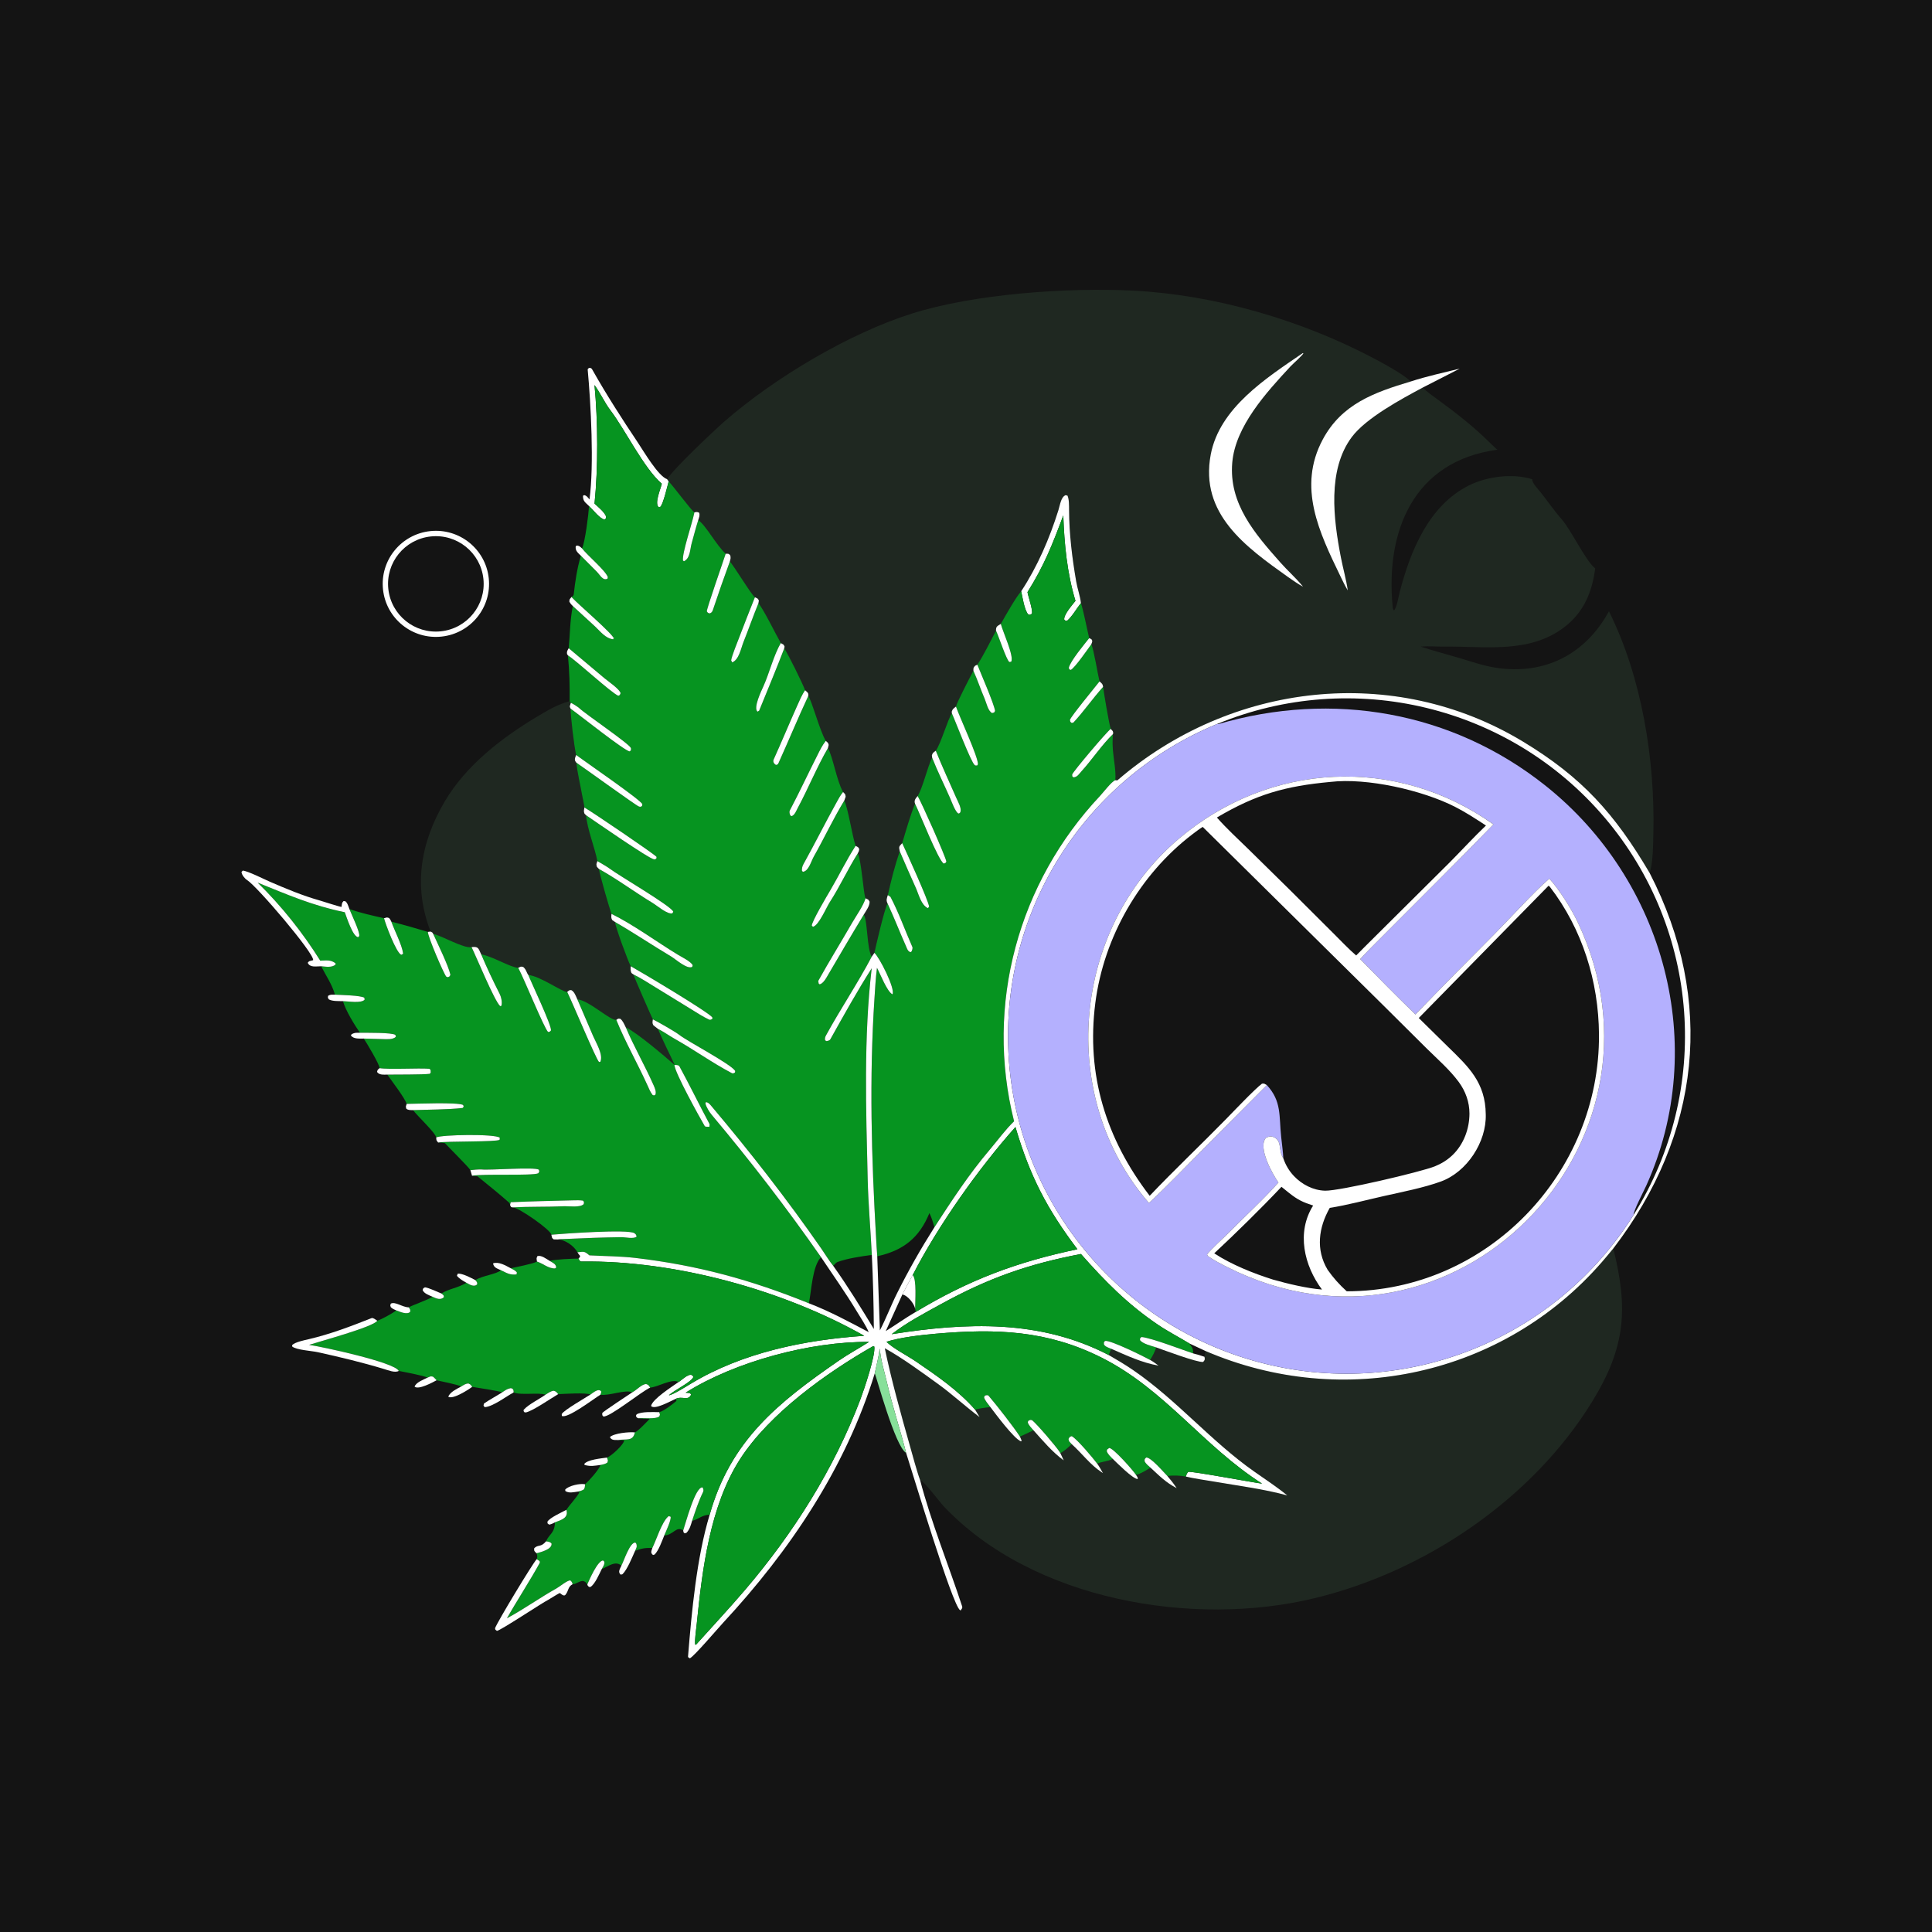 <svg width="120" height="120" viewBox="0 0 120 120" fill="none" xmlns="http://www.w3.org/2000/svg">
<rect width="120" height="120" fill="#141414"/>
<g clip-path="url(#clip0_2022_208)">
<path d="M80.004 35.842C77.373 33.968 74.509 31.924 75.199 28.241C75.744 25.334 78.646 23.485 80.917 21.931L80.958 21.937C80.938 22.044 80.297 22.606 80.157 22.757C78.665 24.367 76.736 26.466 76.539 28.728C76.317 31.282 77.941 33.145 79.522 34.931C79.961 35.428 80.469 35.876 80.892 36.387L80.937 36.441C80.642 36.293 80.285 36.034 80.004 35.842Z" fill="white"/>
<path d="M36.614 31.02C36.906 28.893 36.699 25.078 36.501 22.937L36.575 22.855C36.665 22.849 36.724 22.844 36.782 22.947C37.652 24.492 38.622 26.001 39.609 27.475C39.98 28.03 40.874 29.564 41.434 29.763L41.533 29.899C41.451 30.197 41.183 31.355 41.007 31.486L40.898 31.488C40.651 31.236 41.024 30.397 41.105 30.046C39.973 29.062 38.839 26.7 37.906 25.474C37.567 25.028 37.278 24.394 36.925 23.917C37.141 26.111 37.154 29.083 36.927 31.28C37.151 31.488 37.541 31.803 37.645 32.078C37.626 32.23 37.66 32.172 37.556 32.266C37.289 32.256 36.831 31.663 36.586 31.431C36.361 31.205 36.206 31.143 36.211 30.795L36.282 30.753C36.442 30.784 36.503 30.892 36.614 31.02Z" fill="white"/>
<path d="M87.616 23.696C88.661 23.359 89.614 23.158 90.669 22.895L88.365 24.075C87.038 24.787 84.844 25.962 83.958 27.153C82.433 29.203 82.828 32.262 83.284 34.612C83.416 35.292 83.618 36.003 83.714 36.672C83.541 36.392 83.402 36.095 83.26 35.801C81.94 33.075 80.574 30.254 82.158 27.296C83.338 25.093 85.351 24.374 87.616 23.696Z" fill="white"/>
<path d="M41.533 29.899C41.867 30.255 42.91 31.667 43.128 31.824L43.115 31.892C42.988 32.535 42.366 34.327 42.419 34.812L42.482 34.861C42.869 34.681 42.856 34.122 42.956 33.761C43.092 33.275 43.216 32.785 43.369 32.303C43.872 32.661 44.448 33.805 45.073 34.394C44.931 34.84 43.899 37.782 43.901 37.972C43.994 38.093 43.936 38.052 44.082 38.1C44.209 38.05 44.24 38.001 44.287 37.861C44.62 36.858 44.97 35.866 45.332 34.873C45.695 35.31 46.638 36.895 46.889 37.097C46.554 37.923 46.231 38.772 45.91 39.602C45.801 39.882 45.447 40.759 45.414 41.014L45.476 41.141C45.895 40.987 46.022 40.272 46.177 39.881C46.495 39.084 46.778 38.268 47.105 37.474C47.391 37.764 48.221 39.469 48.5 39.944C48.067 40.663 47.779 41.824 47.425 42.61C47.29 42.908 46.774 43.969 47.05 44.203C47.084 44.184 47.118 44.164 47.152 44.144C47.57 43.12 48.357 41.211 48.712 40.267C48.974 40.671 49.825 42.39 50.008 42.873C49.814 43.141 49.657 43.519 49.52 43.825C49.022 44.938 48.553 46.064 48.053 47.176C47.992 47.311 48.079 47.446 48.195 47.513C48.313 47.476 48.308 47.499 48.367 47.368C48.987 45.992 49.566 44.592 50.205 43.224C50.46 43.624 50.898 45.333 51.291 46.019C51.079 46.284 50.933 46.585 50.78 46.887C50.201 48.034 49.657 49.2 49.059 50.337C49.007 50.435 49.049 50.561 49.09 50.652L49.169 50.693C49.366 50.622 49.452 50.363 49.547 50.188C50.193 48.989 50.742 47.633 51.425 46.462C51.736 47.019 51.971 48.499 52.364 49.194C52.182 49.42 52.07 49.64 51.931 49.892C51.235 51.149 50.593 52.436 49.895 53.691C49.829 53.809 49.809 53.935 49.806 54.067L49.862 54.149C50.221 54.125 50.377 53.501 50.55 53.195C51.19 52.065 51.763 50.833 52.44 49.728C52.671 50.178 52.93 51.894 53.143 52.538C52.582 53.402 52.098 54.405 51.57 55.3C51.388 55.607 50.396 57.277 50.423 57.502L50.499 57.563C50.863 57.469 51.319 56.374 51.543 56.027C52.172 55.055 52.658 53.98 53.279 53.003C53.517 53.493 53.629 55.527 53.761 55.794C53.64 56.237 53.161 56.911 52.922 57.327C52.231 58.53 51.493 59.717 50.822 60.928C50.831 60.982 50.841 61.036 50.85 61.09L50.907 61.139C51.08 61.105 51.24 60.878 51.326 60.731C52.096 59.421 52.859 58.11 53.649 56.81C53.894 57.165 53.833 58.864 54.141 59.429C53.272 61.08 52.201 62.669 51.305 64.31C51.251 64.41 51.226 64.493 51.245 64.606L51.318 64.664C51.412 64.651 51.524 64.641 51.58 64.541C52.398 63.077 53.244 61.552 54.144 60.14C53.639 64.391 53.791 68.978 53.894 73.248C53.931 74.806 54.075 76.386 54.151 77.946C53.543 78.027 52.575 78.166 51.993 78.397C51.937 78.42 51.801 78.57 51.754 78.624C51.514 78.335 51.235 77.874 51.011 77.552C48.893 74.499 46.596 71.56 44.201 68.719C44.097 68.595 44.001 68.466 43.842 68.457L43.817 68.542C43.862 68.752 44.057 69.067 44.199 69.235C46.595 72.087 48.863 75.026 50.995 78.083C50.461 78.641 50.408 80.111 50.242 80.95C46.638 79.491 43.347 78.591 39.45 78.131C38.53 78.023 37.542 78.024 36.607 77.972C36.281 77.697 36.275 77.741 35.865 77.782C35.667 77.391 35.081 76.985 34.637 76.985C34.806 76.958 35.02 76.96 35.194 76.952C36.323 76.899 37.453 76.858 38.584 76.843C38.831 76.839 39.361 76.97 39.54 76.809C39.519 76.703 39.5 76.663 39.404 76.596C39.025 76.333 34.957 76.627 34.247 76.691C34.218 76.398 32.241 75.016 31.861 74.994C32.898 74.934 33.965 74.97 35.004 74.924C35.333 74.909 36.049 75.021 36.257 74.785C36.272 74.624 36.295 74.69 36.21 74.573C36.007 74.542 35.802 74.551 35.597 74.556C34.306 74.586 33.012 74.615 31.722 74.672L31.68 74.843C31.672 74.808 31.66 74.732 31.626 74.701C30.994 74.141 30.307 73.592 29.651 73.058C29.508 73.045 29.398 73.035 29.319 73.027C30.001 72.898 33.043 73.042 33.43 72.876C33.516 72.739 33.503 72.811 33.472 72.652C33.206 72.471 30.43 72.694 29.911 72.638C29.796 72.626 29.337 72.659 29.216 72.68C29.137 72.517 27.871 71.264 27.636 71.004C27.471 70.969 27.379 70.97 27.213 70.965C27.781 70.873 30.85 70.937 31.031 70.794L31.042 70.666C30.732 70.415 27.421 70.476 27.092 70.65C27.05 70.361 25.948 69.341 25.654 68.951C26.523 68.919 27.826 68.921 28.719 68.819C28.775 68.812 28.775 68.763 28.8 68.695L28.747 68.624C28.363 68.456 25.87 68.559 25.259 68.564C25.133 68.177 24.342 67.157 24.056 66.746C24.549 66.738 26.283 66.753 26.694 66.696C26.782 66.58 26.747 66.644 26.742 66.453C26.719 66.43 26.696 66.408 26.673 66.386C25.99 66.33 24.134 66.443 23.577 66.344C23.581 66.123 22.766 64.758 22.593 64.507L23.757 64.539C24.028 64.545 24.397 64.581 24.59 64.397L24.558 64.282C24.344 64.122 22.734 64.154 22.356 64.146C22.008 63.643 21.472 62.769 21.301 62.184C21.648 62.191 22.413 62.33 22.645 62.097L22.632 61.974C22.426 61.825 21.144 61.799 20.806 61.782C20.608 61.1 20.267 60.644 19.948 60.016C20.239 60.04 20.617 60.115 20.844 59.909L20.834 59.828C20.538 59.601 20.273 59.659 19.89 59.669C18.807 57.93 17.467 56.254 16.002 54.821C17.884 55.578 19.373 56.241 21.414 56.66C21.535 56.979 21.908 58.174 22.246 58.211L22.311 58.14C22.372 57.91 21.833 56.801 21.701 56.462C22.443 56.721 23.091 56.857 23.854 57.033C23.945 57.398 24.619 59.206 24.927 59.303C24.983 59.272 25.042 59.257 25.036 59.212C24.963 58.673 24.489 57.774 24.307 57.246C24.987 57.417 25.908 57.677 26.577 57.882C26.576 58.188 27.558 60.47 27.717 60.66L27.822 60.698C27.961 60.62 27.915 60.674 27.975 60.54C27.847 59.964 27.184 58.621 26.908 58.009C27.417 58.096 28.791 58.928 29.29 58.827C29.604 59.47 30.713 62.173 31.064 62.491L31.137 62.481C31.213 62.263 31.126 61.912 31.024 61.712C30.63 60.941 30.223 60.078 29.887 59.279C30.51 59.36 31.712 60.09 32.185 60.114L32.226 60.188C32.528 60.745 33.815 63.904 34.043 64.097C34.18 64.074 34.122 64.103 34.222 64.003C34.271 63.698 33.01 61.056 32.813 60.556C33.577 60.633 34.917 61.62 35.23 61.611C35.512 62.168 37.023 65.797 37.208 65.963L37.288 65.949C37.482 65.514 37.026 64.783 36.842 64.357L35.857 62.067C36.602 62.146 37.885 63.389 38.28 63.346C38.842 64.733 39.612 66.074 40.228 67.441C40.33 67.665 40.385 67.815 40.536 68.014C40.655 68.047 40.6 68.05 40.706 67.994C40.772 67.813 40.679 67.597 40.604 67.427C40.07 66.211 39.383 65.026 38.865 63.806C39.544 64.119 41.304 65.618 41.911 66.153C41.64 65.563 41.087 64.473 40.872 63.91C41.221 64.08 41.566 64.332 41.915 64.528C43.109 65.199 44.234 66.011 45.443 66.648C45.538 66.698 45.567 66.658 45.652 66.615L45.666 66.519C45.403 66.089 42.705 64.688 42.176 64.267C41.965 64.1 40.819 63.436 40.55 63.315C40.519 63.28 39.373 60.664 39.342 60.524C39.727 60.702 40.345 61.098 40.72 61.328L42.952 62.699C43.281 62.902 43.688 63.166 44.044 63.329C44.126 63.367 44.19 63.315 44.252 63.276L44.243 63.193C43.998 62.858 39.851 60.389 39.174 60.013C38.992 59.66 38.234 57.612 38.198 57.264C39.372 57.941 40.51 58.707 41.673 59.402C41.998 59.597 42.666 60.215 42.994 60.057L43.023 59.952C42.912 59.718 42.334 59.44 42.092 59.293C40.791 58.501 39.34 57.432 37.98 56.763C37.828 56.342 37.265 54.383 37.199 53.972C38.312 54.583 39.445 55.427 40.541 56.087C40.821 56.255 41.457 56.814 41.765 56.727L41.817 56.626C41.706 56.286 38.403 54.363 37.858 53.946C37.729 53.848 37.267 53.577 37.102 53.483C36.953 52.677 36.475 51.505 36.399 50.634C36.969 51.024 40.318 53.347 40.625 53.376C40.711 53.383 40.709 53.364 40.772 53.315L40.778 53.222C40.647 53.051 36.808 50.45 36.299 50.154C36.294 50.019 36.18 49.522 36.153 49.367C36.042 48.727 35.863 48.015 35.798 47.37C36.276 47.691 39.518 50.042 39.683 50.093C39.781 50.124 39.793 50.113 39.877 50.065L39.897 49.95C39.806 49.684 36.312 47.291 35.783 46.893C35.655 46.305 35.455 44.612 35.436 44.012C35.972 44.393 38.794 46.644 39.11 46.67L39.188 46.603L39.19 46.467C39.061 46.175 36.388 44.372 35.978 43.985C35.887 43.898 35.583 43.71 35.457 43.651L35.382 43.553C35.391 42.491 35.373 41.763 35.275 40.708C35.869 41.092 37.965 43.033 38.404 43.215C38.532 43.153 38.482 43.199 38.545 43.057C38.505 42.82 37.782 42.324 37.553 42.133L35.323 40.262C35.414 39.32 35.392 38.6 35.578 37.641C36.032 38.062 36.492 38.478 36.947 38.899C37.293 39.219 37.593 39.645 38.086 39.708L38.122 39.583L38.146 39.692C38.111 39.402 35.905 37.534 35.544 37.129L35.497 37.077C35.555 37.042 35.626 37 35.635 36.921C35.728 36.09 35.842 35.319 36.078 34.514C36.411 34.842 36.737 35.173 37.066 35.506C37.268 35.711 37.451 36.094 37.733 35.941L37.753 35.844C37.599 35.423 36.497 34.512 36.152 34.064C36.344 33.652 36.557 31.937 36.586 31.431C36.831 31.663 37.29 32.256 37.556 32.266C37.66 32.172 37.627 32.23 37.645 32.078C37.541 31.803 37.151 31.488 36.927 31.28C37.154 29.083 37.141 26.111 36.926 23.917C37.278 24.394 37.567 25.028 37.906 25.474C38.84 26.7 39.974 29.062 41.106 30.046C41.025 30.397 40.651 31.236 40.898 31.488L41.007 31.486C41.184 31.355 41.451 30.197 41.533 29.899ZM41.888 66.142C41.916 66.638 43.453 69.396 43.773 69.945C43.802 69.996 43.985 69.989 44.062 69.985C44.066 69.933 44.071 69.881 44.076 69.829C43.437 68.637 42.843 67.412 42.196 66.227C42.15 66.141 41.975 66.148 41.888 66.142Z" fill="#069420"/>
<path d="M63.428 36.724C64.441 35.181 65.186 33.452 65.737 31.695C65.848 31.339 65.896 30.876 66.186 30.755L66.305 30.786C66.408 31.016 66.401 31.418 66.402 31.674C66.408 33.166 66.592 34.653 66.845 36.121C66.921 36.563 67.09 37.017 67.139 37.464C66.855 37.809 66.616 38.263 66.281 38.558C66.142 38.552 66.2 38.577 66.101 38.484C66.062 38.178 66.597 37.583 66.799 37.32C66.28 35.608 66.103 33.793 66.043 32.013C65.346 33.875 64.862 35.106 63.819 36.779C63.88 37.116 64.165 37.891 64.092 38.124C63.934 38.206 64.01 38.203 63.859 38.157C63.627 37.882 63.51 37.106 63.428 36.724Z" fill="white"/>
<path d="M43.128 31.824C43.274 31.799 43.293 31.78 43.426 31.846C43.479 32.019 43.428 32.112 43.369 32.303C43.216 32.785 43.092 33.274 42.956 33.761C42.856 34.122 42.869 34.681 42.482 34.861L42.419 34.812C42.366 34.327 42.988 32.534 43.115 31.892L43.128 31.824Z" fill="white"/>
<path d="M62.162 38.752C62.419 38.293 63.103 37.082 63.428 36.724C63.51 37.106 63.628 37.882 63.86 38.157C64.01 38.203 63.935 38.206 64.092 38.124C64.165 37.891 63.88 37.116 63.819 36.779C64.862 35.106 65.346 33.875 66.044 32.013C66.103 33.793 66.28 35.608 66.799 37.32C66.597 37.583 66.062 38.178 66.101 38.484C66.201 38.577 66.143 38.552 66.282 38.558C66.616 38.263 66.855 37.809 67.139 37.464C67.268 37.793 67.534 39.152 67.654 39.635C67.337 40.036 66.501 41.033 66.387 41.47L66.412 41.573L66.51 41.61C66.778 41.459 67.549 40.338 67.785 40.014C67.948 40.372 68.179 41.859 68.294 42.323C68.031 42.667 66.528 44.481 66.456 44.712C66.49 44.866 66.451 44.807 66.564 44.903C66.599 44.896 66.635 44.888 66.67 44.881C67.327 44.175 67.867 43.382 68.516 42.662C68.561 43.02 68.884 44.958 68.99 45.274C68.759 45.432 66.68 47.885 66.596 48.103C66.606 48.247 66.574 48.191 66.673 48.283C66.922 48.265 67.01 48.081 67.192 47.883C67.79 47.229 68.491 46.194 69.12 45.606C69.103 45.98 69.097 46.212 69.124 46.579C69.166 47.144 69.332 47.913 69.273 48.46C69.046 48.536 68.519 49.23 68.332 49.429C63.256 54.818 61.162 62.395 62.987 69.645C62.441 70.172 61.981 70.812 61.494 71.387C60.157 72.965 59.154 74.515 58.038 76.227C57.935 75.869 57.885 75.681 57.727 75.348C57.101 76.877 56.113 77.67 54.488 78.029C54.455 77.643 54.437 77.262 54.415 76.877C54.129 71.924 53.985 66.965 54.315 62.009C54.356 61.383 54.389 60.733 54.471 60.112C54.684 60.51 55.098 61.592 55.431 61.758C55.63 61.433 54.602 59.42 54.309 59.185C54.423 58.674 54.934 56.46 55.126 56.114C55.535 56.985 55.879 57.888 56.271 58.766C56.354 58.951 56.378 59.076 56.549 59.142L56.615 59.1C56.645 59.04 56.703 58.898 56.667 58.816C56.212 57.789 55.83 56.7 55.308 55.706C55.238 55.659 55.183 55.623 55.144 55.596C55.373 54.602 55.553 53.846 55.887 52.879C56.212 53.642 56.551 54.401 56.889 55.159C57.069 55.563 57.212 56.207 57.632 56.407L57.709 56.319C57.681 55.961 56.274 52.873 56.037 52.37C56.27 51.589 56.531 50.671 56.834 49.921C57.126 50.493 58.294 53.484 58.621 53.638C58.755 53.585 58.707 53.628 58.78 53.517C58.743 53.224 57.22 49.799 56.995 49.441C57.295 48.993 57.611 47.619 57.897 47.06C58.228 47.9 58.645 48.736 59.01 49.563C59.112 49.796 59.33 50.42 59.529 50.532C59.605 50.502 59.612 50.521 59.647 50.445C59.751 50.219 59.493 49.776 59.396 49.557C58.967 48.582 58.521 47.618 58.123 46.63C58.44 46.191 58.871 44.666 59.122 44.306C59.338 44.774 60.302 47.327 60.539 47.517C60.595 47.562 60.633 47.545 60.7 47.542L60.741 47.463C60.741 46.969 59.63 44.609 59.377 43.887C59.423 43.643 60.295 41.972 60.46 41.664C60.713 42.22 60.911 42.827 61.154 43.388C61.273 43.662 61.365 44.165 61.622 44.289C61.782 44.24 61.727 44.288 61.804 44.157C61.745 43.722 60.926 41.844 60.705 41.287C61.082 40.719 61.534 39.801 61.864 39.171C62.041 39.541 62.502 40.971 62.691 41.118L62.807 41.102C62.996 40.758 62.284 39.242 62.162 38.752Z" fill="#069420"/>
<path d="M27.434 39.539C25.618 39.739 23.985 38.429 23.79 36.617C23.594 34.805 24.911 33.179 26.728 32.988C28.539 32.798 30.162 34.106 30.357 35.912C30.552 37.718 29.244 39.341 27.434 39.539ZM26.758 33.32C25.126 33.493 23.944 34.953 24.119 36.581C24.293 38.208 25.757 39.387 27.388 39.212C29.019 39.038 30.199 37.578 30.025 35.952C29.851 34.325 28.388 33.147 26.758 33.32Z" fill="white"/>
<path d="M36.078 34.514C35.897 34.335 35.724 34.214 35.758 33.934L35.831 33.883C36.001 33.91 36.025 33.95 36.152 34.064C36.497 34.512 37.599 35.424 37.753 35.844L37.733 35.941C37.451 36.094 37.268 35.711 37.066 35.506C36.737 35.173 36.411 34.842 36.078 34.514Z" fill="white"/>
<path d="M45.073 34.394C45.279 34.399 45.194 34.365 45.346 34.471C45.407 34.617 45.376 34.721 45.332 34.873C44.97 35.865 44.62 36.858 44.287 37.861C44.241 38.001 44.209 38.049 44.082 38.1C43.937 38.052 43.995 38.093 43.901 37.972C43.9 37.782 44.932 34.84 45.073 34.394Z" fill="white"/>
<path d="M35.498 37.077L35.544 37.129C35.905 37.534 38.111 39.402 38.146 39.692L38.123 39.582L38.087 39.708C37.593 39.645 37.293 39.219 36.948 38.899C36.493 38.478 36.032 38.062 35.578 37.641C35.46 37.524 35.453 37.522 35.364 37.373C35.375 37.19 35.37 37.249 35.498 37.077Z" fill="white"/>
<path d="M46.889 37.097C47.07 37.185 47.037 37.138 47.132 37.286C47.125 37.351 47.124 37.415 47.105 37.474C46.778 38.268 46.495 39.084 46.177 39.881C46.022 40.272 45.895 40.987 45.476 41.141L45.414 41.014C45.447 40.759 45.801 39.882 45.91 39.602C46.231 38.772 46.554 37.923 46.889 37.097Z" fill="white"/>
<path d="M61.864 39.171C61.852 38.905 61.95 38.887 62.162 38.752C62.285 39.242 62.997 40.758 62.808 41.102L62.692 41.118C62.502 40.971 62.041 39.542 61.864 39.171Z" fill="white"/>
<path d="M67.785 40.014C67.549 40.338 66.778 41.459 66.51 41.61L66.412 41.573L66.387 41.47C66.501 41.034 67.337 40.036 67.654 39.635C67.828 39.726 67.774 39.661 67.846 39.815C67.823 39.911 67.824 39.924 67.785 40.014Z" fill="white"/>
<path d="M48.5 39.944C48.673 40.049 48.663 40.006 48.732 40.159L48.712 40.267C48.356 41.211 47.57 43.12 47.151 44.144C47.117 44.164 47.084 44.184 47.05 44.203C46.774 43.969 47.29 42.908 47.425 42.61C47.779 41.824 48.066 40.663 48.5 39.944Z" fill="white"/>
<path d="M35.275 40.707L35.219 40.623C35.195 40.457 35.242 40.41 35.323 40.262L37.552 42.133C37.782 42.324 38.505 42.82 38.545 43.057C38.481 43.199 38.531 43.153 38.403 43.215C37.965 43.033 35.869 41.092 35.275 40.707Z" fill="white"/>
<path d="M60.46 41.664C60.452 41.599 60.462 41.551 60.469 41.484C60.558 41.343 60.55 41.352 60.705 41.287C60.927 41.844 61.745 43.722 61.805 44.157C61.727 44.288 61.782 44.241 61.622 44.289C61.365 44.165 61.273 43.662 61.154 43.388C60.911 42.827 60.714 42.22 60.46 41.664Z" fill="white"/>
<path d="M68.516 42.662C67.867 43.382 67.327 44.175 66.67 44.881C66.635 44.888 66.599 44.896 66.564 44.903C66.451 44.807 66.49 44.866 66.456 44.712C66.528 44.481 68.031 42.667 68.294 42.323C68.426 42.439 68.495 42.481 68.516 42.662Z" fill="white"/>
<path d="M50.008 42.873C50.143 43 50.232 43.024 50.205 43.224C49.566 44.592 48.987 45.992 48.367 47.368C48.308 47.499 48.313 47.476 48.195 47.513C48.079 47.446 47.992 47.311 48.053 47.176C48.554 46.065 49.022 44.938 49.52 43.825C49.657 43.519 49.814 43.141 50.008 42.873Z" fill="white"/>
<path d="M62.987 69.645C61.162 62.395 63.256 54.819 68.332 49.429C68.519 49.23 69.046 48.536 69.273 48.46C69.316 48.464 69.358 48.467 69.4 48.47C76.443 42.392 86.559 41.198 94.603 46.066C98.249 48.272 100.271 50.511 102.459 54.215C106.555 62.168 105.626 70.477 100.204 77.546C99.971 77.829 99.738 78.112 99.497 78.389C93.38 85.429 83.452 87.606 74.874 83.912L73.868 83.442C73.252 83.067 72.523 82.687 71.937 82.291C70.035 81.008 68.638 79.585 67.139 77.888C63.856 78.514 61.385 79.385 58.44 81.005C57.393 81.581 56.336 82.132 55.384 82.868C60.022 82.136 64.59 81.947 68.865 84.163C69.39 84.465 69.893 84.765 70.393 85.107C73.095 86.96 75.218 89.518 77.903 91.402C78.592 91.886 79.305 92.351 79.956 92.884C78.464 92.478 76.944 92.292 75.424 92.027C74.916 91.939 74.132 91.831 73.654 91.713C73.704 91.558 73.698 91.553 73.802 91.418C74.025 91.367 77.809 92.08 78.391 92.151C74.726 89.818 72.362 86.31 68.433 84.331C65.039 82.621 61.866 82.515 58.139 82.838C57.24 82.916 55.895 83.068 55.059 83.341C55.487 83.762 56.364 84.204 56.891 84.564C58.189 85.45 59.528 86.367 60.564 87.554L60.844 88.019C59.971 87.362 59.138 86.594 58.263 85.961C57.268 85.242 56.028 84.332 54.956 83.742C55.367 85.719 55.953 87.815 56.504 89.761C56.665 90.327 56.952 91.402 57.148 91.926C57.827 94.531 58.916 97.2 59.758 99.766C59.797 99.883 59.722 99.946 59.658 100.019L59.634 100.007L59.729 99.97L59.662 100.021C59.651 100.016 59.638 100.015 59.628 100.008C59.144 99.689 56.667 91.433 56.28 90.24C55.923 88.812 55.43 87.35 55.099 85.903C54.929 85.165 54.71 84.535 54.646 83.761C54.583 84.23 54.433 84.831 54.331 85.306C52.545 91.141 49.047 96.342 44.92 100.786C44.599 101.131 43.094 102.9 42.847 103C42.801 102.971 42.73 102.946 42.735 102.889C42.961 100.1 43.273 96.737 44.078 94.083C45.379 89.464 48.313 87.126 52.118 84.499C52.689 84.104 53.376 83.733 53.978 83.348C50.348 83.319 45.679 84.558 42.586 86.501C42.782 86.525 42.825 86.493 42.933 86.603C42.749 87.049 42.387 86.685 41.968 86.886C41.674 87.008 40.651 87.594 40.438 87.327C40.53 86.893 41.739 86.132 42.148 85.84C42.34 85.737 42.909 85.129 43.066 85.525C42.952 85.848 41.863 86.348 41.547 86.663C41.78 86.647 42.654 86.099 42.895 85.953C46.102 84.009 49.979 83.222 53.679 82.969C48.644 80.123 41.933 78.277 36.119 78.356C36.003 78.358 35.975 78.254 35.931 78.173C36.004 78.102 36 78.107 36.037 78.013C35.965 77.934 35.921 77.873 35.865 77.782C36.275 77.741 36.281 77.697 36.607 77.972C37.542 78.024 38.53 78.023 39.45 78.131C43.347 78.591 46.638 79.491 50.242 80.95C51.554 81.454 52.719 82.089 53.958 82.741C53.807 82.369 53.436 81.811 53.222 81.458C52.526 80.304 51.745 79.204 50.995 78.083C48.864 75.026 46.595 72.087 44.199 69.235C44.058 69.067 43.862 68.752 43.817 68.542L43.842 68.457C44.001 68.466 44.097 68.595 44.202 68.719C46.596 71.56 48.893 74.499 51.011 77.552C51.235 77.874 51.514 78.335 51.754 78.624C52.664 79.899 53.464 81.209 54.276 82.546C54.264 81.003 54.228 79.487 54.151 77.946C54.075 76.386 53.931 74.806 53.894 73.248C53.791 68.978 53.639 64.391 54.144 60.14C53.244 61.552 52.398 63.077 51.58 64.541C51.524 64.641 51.412 64.651 51.318 64.664L51.246 64.606C51.226 64.493 51.251 64.41 51.305 64.31C52.201 62.669 53.272 61.08 54.141 59.429L54.309 59.185C54.602 59.42 55.63 61.433 55.431 61.758C55.098 61.593 54.685 60.51 54.471 60.112C54.389 60.734 54.356 61.383 54.315 62.009C53.985 66.965 54.129 71.924 54.415 76.877C54.437 77.262 54.455 77.644 54.488 78.029L54.651 82.633C55.02 81.928 55.355 81.049 55.728 80.307C56.454 78.86 57.174 77.593 58.038 76.227C59.154 74.515 60.157 72.965 61.494 71.387C61.981 70.812 62.441 70.172 62.987 69.645ZM75.584 44.974C67.191 48.445 61.981 56.901 62.67 65.939C63.358 74.976 69.788 82.55 78.611 84.716C87.433 86.881 96.652 83.148 101.465 75.46C106.308 67.725 105.585 57.755 99.677 50.795C93.769 43.835 84.029 41.483 75.584 44.974ZM63.071 70.001C60.763 72.595 58.26 76.136 56.69 79.196C56.467 79.601 56.255 79.99 56.047 80.403L55.015 82.678C55.657 82.279 56.224 81.868 56.882 81.484C60.178 79.496 63.176 78.377 66.919 77.593C65 75.049 63.964 73.029 63.071 70.001ZM54.239 83.607C51.343 85.258 47.8 87.789 45.974 90.617C44.098 93.523 43.618 97.477 43.278 100.844C43.248 101.151 43.134 101.899 43.18 102.153L43.236 102.15C44.246 101.021 45.291 99.906 46.274 98.755C49.271 95.244 51.813 91.231 53.444 86.906C53.681 86.277 54.384 84.188 54.305 83.639L54.239 83.607Z" fill="white"/>
<path d="M35.457 43.651C35.583 43.71 35.887 43.898 35.979 43.985C36.388 44.372 39.061 46.175 39.19 46.467L39.188 46.603L39.11 46.67C38.794 46.644 35.973 44.393 35.437 44.012C35.359 43.85 35.393 43.881 35.457 43.651Z" fill="white"/>
<path d="M59.122 44.306L59.112 44.204C59.163 44.032 59.235 44 59.377 43.887C59.63 44.609 60.741 46.969 60.741 47.463L60.7 47.543C60.633 47.545 60.595 47.563 60.539 47.518C60.302 47.327 59.338 44.774 59.122 44.306Z" fill="white"/>
<path d="M101.465 75.46C96.652 83.148 87.434 86.881 78.611 84.716C69.788 82.55 63.358 74.976 62.67 65.939C61.982 56.901 67.191 48.444 75.584 44.974L75.662 44.977C82.767 42.895 90.191 44.186 95.98 48.788C103.396 54.684 106.172 64.978 102.248 73.65C102.092 73.995 101.458 75.199 101.465 75.46ZM78.686 67.397C79.614 68.4 79.437 69.306 79.574 70.596C79.615 70.983 79.696 71.594 79.71 71.945C79.375 71.452 79.663 70.844 79.086 70.62C78.926 70.558 78.777 70.596 78.627 70.677C78.112 71.279 79.033 72.913 79.406 73.449C78.445 74.532 77.289 75.578 76.275 76.613C76.046 76.847 75.096 77.704 74.975 77.923L75.025 78.018C75.417 78.288 75.809 78.491 76.237 78.706C90.188 85.736 104.581 71.116 97.99 57.266C97.599 56.445 96.861 55.269 96.231 54.574C95.215 55.459 93.803 57.032 92.831 58.011C91.188 59.663 89.529 61.33 87.916 63.009C86.766 61.893 85.601 60.715 84.483 59.57C84.89 59.125 85.342 58.678 85.769 58.251C88.105 55.905 90.453 53.582 92.759 51.204C86.73 46.915 78.853 47.322 73.223 52.092C66.572 57.726 65.641 68.12 71.365 74.719C72.556 73.607 73.645 72.467 74.791 71.311L78.686 67.397Z" fill="#B4B0FE"/>
<path d="M69.12 45.606C68.491 46.194 67.79 47.229 67.192 47.883C67.011 48.081 66.922 48.265 66.673 48.283C66.574 48.191 66.606 48.247 66.596 48.103C66.68 47.885 68.759 45.432 68.99 45.274C69.126 45.427 69.126 45.38 69.145 45.546L69.12 45.606Z" fill="white"/>
<path d="M51.425 46.462C50.742 47.633 50.193 48.989 49.547 50.188C49.453 50.363 49.367 50.622 49.17 50.693L49.091 50.652C49.049 50.561 49.008 50.435 49.059 50.337C49.657 49.2 50.201 48.034 50.781 46.887C50.933 46.585 51.079 46.284 51.291 46.019C51.44 46.154 51.422 46.1 51.472 46.269L51.425 46.462Z" fill="white"/>
<path d="M57.897 47.06L57.88 46.916C57.925 46.754 57.987 46.731 58.123 46.63C58.521 47.618 58.967 48.582 59.396 49.557C59.492 49.776 59.751 50.219 59.646 50.446C59.611 50.521 59.605 50.502 59.529 50.532C59.329 50.42 59.112 49.796 59.009 49.563C58.645 48.736 58.228 47.9 57.897 47.06Z" fill="white"/>
<path d="M35.783 46.893C36.312 47.291 39.806 49.684 39.897 49.95L39.877 50.065C39.793 50.113 39.781 50.124 39.683 50.093C39.518 50.042 36.276 47.691 35.798 47.37C35.645 47.196 35.714 47.094 35.783 46.893Z" fill="white"/>
<path d="M71.409 74.273C72.925 72.678 74.599 71.096 76.143 69.517C76.616 69.033 77.943 67.635 78.384 67.309C78.555 67.294 78.507 67.303 78.686 67.397L74.791 71.311C73.645 72.467 72.556 73.607 71.365 74.719C65.641 68.12 66.572 57.726 73.223 52.092C78.853 47.322 86.73 46.915 92.759 51.205C90.453 53.582 88.105 55.905 85.769 58.251C85.342 58.678 84.89 59.125 84.483 59.57C85.601 60.715 86.766 61.893 87.916 63.01C89.529 61.33 91.188 59.663 92.831 58.011C93.803 57.032 95.215 55.459 96.231 54.574C96.861 55.269 97.599 56.445 97.99 57.266C104.581 71.116 90.188 85.736 76.237 78.706C75.809 78.491 75.417 78.288 75.025 78.018L74.975 77.923C75.096 77.704 76.046 76.847 76.275 76.613C77.289 75.578 78.445 74.532 79.406 73.45C79.033 72.913 78.112 71.279 78.627 70.677C78.777 70.596 78.926 70.558 79.086 70.62C79.663 70.844 79.375 71.452 79.71 71.945C79.847 72.355 80.067 72.727 80.365 73.042C80.868 73.573 81.565 73.936 82.303 73.956C83.197 73.98 88.255 72.792 89.127 72.441C89.537 72.275 89.911 72.043 90.229 71.735C90.914 71.071 91.268 70.111 91.271 69.166C91.272 68.456 91.029 67.777 90.607 67.205C90.047 66.446 89.3 65.798 88.629 65.137L85.978 62.502L74.702 51.36C74.503 51.484 74.251 51.674 74.061 51.819C70.784 54.326 68.563 58.198 68.034 62.285C67.455 66.753 68.701 70.744 71.409 74.273ZM82.637 48.566C79.838 48.824 78.031 49.331 75.583 50.777C76.165 51.439 76.891 52.111 77.53 52.732L80.17 55.328L82.854 58.005C83.237 58.385 83.834 59.012 84.234 59.346L84.768 58.807L90.023 53.585C90.783 52.822 91.518 52.014 92.296 51.274C91.677 50.869 91.035 50.45 90.379 50.115C88.356 49.081 84.896 48.297 82.637 48.566ZM96.184 55.014L88.122 63.23L89.915 64.995C91.213 66.26 92.266 67.233 92.283 69.216C92.334 70.924 91.124 72.788 89.503 73.383C88.46 73.766 87.081 74.037 85.971 74.285C84.901 74.525 83.671 74.856 82.594 75.023C81.902 76.24 81.71 77.611 82.459 78.865C82.815 79.374 83.188 79.786 83.648 80.206C92.391 80.198 99.38 72.856 99.316 64.245C99.291 60.956 98.286 57.714 96.268 55.085C96.247 55.057 96.213 55.035 96.184 55.014ZM79.595 73.715C78.341 75.044 76.754 76.602 75.419 77.846C76.466 78.541 77.882 79.106 79.08 79.481C79.993 79.738 81.165 80.02 82.11 80.096C80.998 78.605 80.512 76.541 81.562 74.878C80.915 74.668 80.615 74.528 80.07 74.099C80.022 74.061 79.61 73.724 79.595 73.715Z" fill="white"/>
<path d="M52.364 49.194C52.519 49.358 52.492 49.286 52.526 49.486L52.439 49.728C51.763 50.833 51.19 52.065 50.55 53.195C50.377 53.501 50.221 54.125 49.861 54.149L49.806 54.067C49.808 53.935 49.829 53.809 49.895 53.691C50.593 52.436 51.235 51.149 51.931 49.892C52.07 49.64 52.182 49.42 52.364 49.194Z" fill="white"/>
<path d="M56.834 49.921C56.756 49.711 56.871 49.599 56.995 49.441C57.22 49.799 58.743 53.224 58.78 53.517C58.707 53.628 58.755 53.585 58.621 53.638C58.294 53.484 57.126 50.493 56.834 49.921Z" fill="white"/>
<path d="M36.299 50.154C36.808 50.45 40.648 53.05 40.779 53.222L40.772 53.315C40.709 53.364 40.711 53.383 40.625 53.375C40.318 53.347 36.969 51.023 36.399 50.634L36.305 50.542C36.241 50.395 36.273 50.313 36.299 50.154Z" fill="white"/>
<path d="M55.887 52.879C55.821 52.587 55.829 52.587 56.037 52.37C56.274 52.874 57.681 55.961 57.709 56.319L57.632 56.407C57.212 56.207 57.069 55.564 56.889 55.159C56.551 54.401 56.213 53.642 55.887 52.879Z" fill="white"/>
<path d="M53.143 52.538C53.312 52.632 53.287 52.587 53.369 52.732C53.349 52.878 53.348 52.871 53.279 53.003C52.658 53.98 52.172 55.055 51.543 56.027C51.319 56.374 50.863 57.469 50.499 57.563L50.423 57.502C50.396 57.277 51.388 55.607 51.57 55.3C52.098 54.404 52.582 53.402 53.143 52.538Z" fill="white"/>
<path d="M37.102 53.483C37.267 53.577 37.73 53.848 37.858 53.946C38.403 54.363 41.707 56.286 41.817 56.626L41.765 56.727C41.457 56.814 40.821 56.255 40.541 56.087C39.445 55.427 38.312 54.583 37.199 53.972L37.073 53.84C37.025 53.638 37.038 53.705 37.102 53.483Z" fill="white"/>
<path d="M19.948 60.016C19.63 60.018 19.248 60.109 19.114 59.799C19.201 59.67 19.256 59.695 19.451 59.639C19.522 59.218 15.969 55.046 15.338 54.655C15.197 54.567 15.014 54.335 15 54.162L15.077 54.076C15.356 54.081 16.442 54.627 16.76 54.764C17.78 55.203 18.785 55.629 19.858 55.93C20.024 55.977 21.137 56.34 21.213 56.329C21.241 56.143 21.224 56.073 21.34 55.966L21.445 55.978C21.58 56.063 21.64 56.3 21.701 56.462C21.833 56.801 22.372 57.91 22.311 58.14L22.246 58.211C21.908 58.174 21.536 56.979 21.415 56.66C19.373 56.24 17.884 55.578 16.002 54.821C17.467 56.254 18.807 57.93 19.89 59.668C20.273 59.659 20.538 59.601 20.834 59.828L20.844 59.908C20.617 60.115 20.239 60.04 19.948 60.016Z" fill="white"/>
<path d="M55.127 56.114C55.025 55.915 55.08 55.799 55.144 55.596C55.183 55.623 55.238 55.659 55.308 55.706C55.831 56.7 56.212 57.789 56.667 58.816C56.704 58.899 56.645 59.04 56.616 59.1L56.55 59.142C56.378 59.076 56.354 58.951 56.272 58.766C55.879 57.888 55.535 56.985 55.127 56.114Z" fill="white"/>
<path d="M53.761 55.794C53.957 55.892 53.911 55.836 54.013 56.005C54.017 56.283 53.802 56.557 53.65 56.81C52.859 58.11 52.096 59.421 51.326 60.732C51.24 60.878 51.08 61.105 50.907 61.139L50.85 61.09C50.841 61.036 50.832 60.982 50.822 60.928C51.493 59.717 52.231 58.53 52.922 57.327C53.161 56.911 53.64 56.237 53.761 55.794Z" fill="white"/>
<path d="M38.198 57.265L38.036 57.155C37.942 57.018 37.969 56.932 37.98 56.763C39.341 57.433 40.792 58.501 42.093 59.293C42.335 59.44 42.912 59.718 43.023 59.952L42.994 60.057C42.666 60.215 41.999 59.597 41.674 59.402C40.51 58.707 39.372 57.941 38.198 57.265Z" fill="white"/>
<path d="M23.854 57.034C24.051 56.983 23.999 56.967 24.167 57.02C24.239 57.116 24.261 57.136 24.306 57.246C24.489 57.774 24.963 58.673 25.036 59.212C25.042 59.257 24.983 59.272 24.927 59.303C24.619 59.206 23.945 57.398 23.854 57.034Z" fill="white"/>
<path d="M26.577 57.882L26.745 57.861C26.882 57.938 26.833 57.886 26.908 58.009C27.184 58.621 27.847 59.964 27.975 60.54C27.915 60.674 27.961 60.62 27.822 60.698L27.717 60.66C27.558 60.47 26.576 58.188 26.577 57.882Z" fill="white"/>
<path d="M29.29 58.827C29.718 58.773 29.713 58.901 29.888 59.279C30.224 60.078 30.631 60.941 31.024 61.712C31.127 61.912 31.213 62.263 31.138 62.481L31.065 62.49C30.713 62.173 29.605 59.47 29.29 58.827Z" fill="white"/>
<path d="M32.185 60.114C32.377 60.03 32.314 60.025 32.494 60.055C32.698 60.231 32.692 60.392 32.813 60.556C33.01 61.056 34.272 63.698 34.222 64.003C34.122 64.103 34.18 64.074 34.043 64.097C33.815 63.904 32.529 60.745 32.226 60.188L32.185 60.114Z" fill="white"/>
<path d="M39.174 60.013C39.851 60.389 43.998 62.858 44.244 63.193L44.252 63.276C44.19 63.315 44.126 63.367 44.044 63.329C43.688 63.166 43.282 62.902 42.952 62.699L40.72 61.328C40.345 61.098 39.727 60.702 39.343 60.524L39.231 60.445C39.147 60.299 39.17 60.184 39.174 60.013Z" fill="white"/>
<path d="M35.23 61.611C35.386 61.489 35.303 61.517 35.476 61.495C35.68 61.594 35.761 61.854 35.858 62.067L36.842 64.357C37.027 64.782 37.483 65.514 37.288 65.949L37.208 65.963C37.023 65.797 35.512 62.168 35.23 61.611Z" fill="white"/>
<path d="M21.301 62.184C21.02 62.174 20.662 62.199 20.43 62.076C20.346 61.938 20.362 62.01 20.378 61.852C20.541 61.756 20.587 61.79 20.806 61.782C21.144 61.799 22.426 61.824 22.632 61.974L22.645 62.097C22.413 62.329 21.648 62.191 21.301 62.184Z" fill="white"/>
<path d="M38.28 63.346C38.436 63.249 38.355 63.267 38.529 63.278C38.689 63.403 38.771 63.618 38.866 63.806C39.383 65.026 40.07 66.211 40.605 67.427C40.679 67.597 40.773 67.813 40.707 67.994C40.6 68.05 40.656 68.047 40.537 68.014C40.385 67.815 40.33 67.665 40.229 67.441C39.612 66.074 38.843 64.733 38.28 63.346Z" fill="white"/>
<path d="M40.55 63.315C40.818 63.436 41.965 64.1 42.176 64.267C42.705 64.688 45.403 66.089 45.665 66.519L45.651 66.615C45.567 66.658 45.538 66.698 45.443 66.648C44.234 66.011 43.108 65.199 41.915 64.528C41.566 64.332 41.221 64.08 40.872 63.909L40.584 63.685C40.5 63.546 40.528 63.478 40.55 63.315Z" fill="white"/>
<path d="M22.356 64.146C22.734 64.154 24.345 64.122 24.559 64.282L24.59 64.397C24.397 64.581 24.029 64.545 23.757 64.539L22.593 64.507C22.342 64.504 21.95 64.549 21.793 64.309L21.847 64.232C22.044 64.13 22.126 64.149 22.356 64.146Z" fill="white"/>
<path d="M44.062 69.985C43.986 69.989 43.803 69.996 43.773 69.945C43.453 69.396 41.916 66.638 41.889 66.142C41.975 66.148 42.15 66.141 42.197 66.227C42.843 67.412 43.437 68.637 44.076 69.829C44.072 69.881 44.067 69.933 44.062 69.985Z" fill="white"/>
<path d="M24.056 66.746C23.825 66.744 23.554 66.784 23.418 66.578C23.455 66.432 23.461 66.443 23.577 66.344C24.135 66.443 25.99 66.33 26.673 66.385C26.696 66.408 26.719 66.43 26.742 66.453C26.747 66.644 26.783 66.58 26.695 66.696C26.283 66.752 24.549 66.738 24.056 66.746Z" fill="white"/>
<path d="M25.259 68.564C25.871 68.559 28.364 68.456 28.747 68.624L28.8 68.695C28.776 68.763 28.776 68.812 28.72 68.819C27.826 68.921 26.523 68.919 25.654 68.951C25.487 68.946 25.374 68.964 25.24 68.869C25.192 68.7 25.204 68.757 25.259 68.564Z" fill="white"/>
<path d="M56.69 79.196C58.26 76.136 60.763 72.595 63.071 70.001C63.964 73.029 65 75.049 66.919 77.593C63.176 78.377 60.178 79.496 56.882 81.484L56.842 81.29C56.836 80.85 56.952 79.47 56.69 79.196Z" fill="#069420"/>
<path d="M27.093 70.649C27.422 70.476 30.733 70.415 31.043 70.666L31.032 70.794C30.851 70.937 27.781 70.872 27.214 70.964C27.078 70.779 27.118 70.88 27.093 70.649Z" fill="white"/>
<path d="M29.217 72.68C29.337 72.659 29.796 72.626 29.911 72.638C30.43 72.694 33.206 72.471 33.472 72.652C33.503 72.811 33.516 72.739 33.43 72.876C33.043 73.042 30.001 72.898 29.319 73.027L29.217 72.68Z" fill="white"/>
<path d="M31.68 74.843L31.722 74.672C33.012 74.615 34.305 74.586 35.597 74.555C35.801 74.551 36.007 74.542 36.21 74.573C36.294 74.69 36.272 74.624 36.257 74.785C36.049 75.021 35.332 74.909 35.004 74.923C33.965 74.97 32.898 74.934 31.861 74.994C31.834 74.995 31.772 74.981 31.742 74.975L31.68 74.843Z" fill="white"/>
<path d="M34.247 76.691C34.957 76.627 39.025 76.333 39.404 76.597C39.5 76.663 39.519 76.703 39.54 76.809C39.361 76.97 38.831 76.839 38.585 76.843C37.454 76.858 36.324 76.899 35.194 76.952C35.02 76.96 34.806 76.958 34.637 76.985C34.561 76.988 34.467 76.982 34.39 76.98C34.254 76.864 34.297 76.901 34.247 76.691Z" fill="white"/>
<g opacity="0.1">
<path d="M41.435 29.763C41.822 29.127 44.37 26.725 44.983 26.189C48.079 23.487 52.69 20.73 56.611 19.485C60.513 18.245 66.358 17.843 70.408 18.053C75.488 18.316 80.836 19.888 85.324 22.255C85.856 22.535 87.252 23.288 87.616 23.696C85.351 24.374 83.338 25.093 82.158 27.296C80.574 30.254 81.94 33.075 83.26 35.801C83.402 36.095 83.541 36.392 83.714 36.672C83.618 36.003 83.416 35.292 83.284 34.612C82.828 32.262 82.433 29.203 83.958 27.153C84.844 25.962 87.038 24.787 88.365 24.075C88.634 24.344 89.047 24.631 89.355 24.857C90.455 25.664 91.514 26.487 92.487 27.447C92.552 27.511 92.942 27.894 93.004 27.932C87.787 28.638 86.035 33.008 86.505 37.725C86.513 37.8 86.537 37.85 86.574 37.914C86.741 37.83 86.885 36.974 86.941 36.759C87.607 34.215 88.745 31.396 91.237 30.151C92.359 29.59 93.963 29.386 95.171 29.767C95.14 29.98 95.544 30.394 95.693 30.582C96.112 31.108 96.568 31.767 97.008 32.264C97.565 32.893 98.513 34.875 99.08 35.304C98.89 36.765 98.38 38.027 97.157 38.959C94.988 40.611 92.255 40.136 89.715 40.161C89.222 40.166 88.73 40.122 88.237 40.16C88.988 40.408 89.756 40.612 90.515 40.833C91.3 41.062 92.093 41.347 92.902 41.473C95.95 41.947 98.484 40.63 99.934 37.969C101.981 42.069 102.798 47.194 102.694 51.748C102.679 52.393 102.677 53.632 102.459 54.215C100.272 50.511 98.25 48.272 94.604 46.066C86.56 41.198 76.443 42.392 69.401 48.47C69.358 48.467 69.316 48.463 69.273 48.46C69.332 47.913 69.167 47.144 69.124 46.579C69.097 46.212 69.103 45.98 69.12 45.606L69.146 45.546C69.127 45.38 69.126 45.426 68.99 45.274C68.884 44.958 68.562 43.02 68.516 42.662C68.495 42.481 68.426 42.439 68.294 42.323C68.18 41.859 67.949 40.372 67.785 40.014C67.825 39.924 67.823 39.911 67.847 39.815C67.775 39.661 67.829 39.726 67.654 39.635C67.535 39.152 67.269 37.793 67.14 37.464C67.09 37.018 66.922 36.563 66.846 36.122C66.593 34.653 66.409 33.166 66.403 31.674C66.402 31.418 66.409 31.016 66.305 30.786L66.186 30.756C65.897 30.876 65.849 31.339 65.737 31.695C65.187 33.452 64.441 35.181 63.428 36.724C63.103 37.082 62.419 38.293 62.162 38.752C61.951 38.887 61.852 38.905 61.864 39.171C61.535 39.801 61.082 40.719 60.705 41.287C60.551 41.352 60.558 41.343 60.469 41.484C60.463 41.551 60.452 41.599 60.461 41.664C60.296 41.972 59.423 43.643 59.378 43.887C59.235 43.999 59.163 44.032 59.113 44.204L59.123 44.306C58.872 44.666 58.44 46.191 58.124 46.63C57.987 46.731 57.926 46.754 57.881 46.915L57.898 47.06C57.611 47.619 57.295 48.993 56.996 49.441C56.871 49.599 56.756 49.711 56.835 49.922C56.532 50.671 56.271 51.589 56.038 52.37C55.83 52.587 55.822 52.587 55.888 52.879C55.553 53.846 55.373 54.602 55.144 55.596C55.08 55.799 55.025 55.915 55.127 56.114C54.935 56.461 54.424 58.674 54.309 59.185L54.141 59.429C53.833 58.864 53.894 57.165 53.65 56.81C53.802 56.557 54.017 56.283 54.014 56.005C53.912 55.836 53.957 55.892 53.761 55.794C53.629 55.527 53.518 53.493 53.279 53.003C53.348 52.871 53.35 52.878 53.37 52.732C53.287 52.587 53.312 52.632 53.143 52.538C52.931 51.894 52.671 50.178 52.44 49.728L52.527 49.486C52.493 49.286 52.52 49.358 52.365 49.194C51.971 48.499 51.736 47.019 51.425 46.462L51.472 46.269C51.422 46.1 51.44 46.154 51.291 46.019C50.899 45.333 50.461 43.624 50.205 43.224C50.232 43.024 50.144 43 50.008 42.873C49.825 42.39 48.975 40.671 48.713 40.267L48.733 40.159C48.664 40.006 48.673 40.049 48.5 39.944C48.222 39.469 47.392 37.764 47.105 37.474C47.125 37.415 47.126 37.351 47.132 37.286C47.037 37.138 47.071 37.185 46.89 37.097C46.638 36.895 45.696 35.31 45.332 34.873C45.376 34.721 45.407 34.617 45.347 34.471C45.194 34.366 45.279 34.399 45.074 34.394C44.448 33.805 43.872 32.661 43.37 32.303C43.429 32.112 43.48 32.019 43.426 31.846C43.294 31.78 43.275 31.799 43.128 31.824C42.911 31.667 41.867 30.255 41.534 29.899L41.435 29.763ZM80.918 21.931C78.647 23.485 75.745 25.334 75.2 28.241C74.509 31.924 77.373 33.968 80.005 35.842C80.285 36.034 80.642 36.293 80.938 36.441L80.893 36.387C80.47 35.876 79.962 35.428 79.522 34.931C77.942 33.145 76.317 31.282 76.54 28.728C76.737 26.466 78.666 24.367 80.158 22.757C80.298 22.606 80.939 22.044 80.959 21.937L80.918 21.931Z" fill="#87E09A"/>
<path d="M26.745 57.861C25.655 55.055 26.115 52.327 27.633 49.764C28.946 47.545 31.151 45.833 33.34 44.525C33.994 44.134 34.639 43.745 35.382 43.553L35.457 43.651C35.393 43.881 35.359 43.85 35.437 44.012C35.456 44.612 35.656 46.305 35.784 46.893C35.715 47.094 35.645 47.196 35.798 47.37C35.863 48.015 36.042 48.727 36.153 49.367C36.18 49.522 36.294 50.019 36.3 50.154C36.273 50.313 36.242 50.395 36.305 50.542L36.399 50.634C36.475 51.505 36.953 52.677 37.102 53.483C37.038 53.705 37.026 53.637 37.073 53.84L37.199 53.972C37.266 54.383 37.828 56.342 37.98 56.763C37.969 56.932 37.942 57.018 38.036 57.155L38.198 57.264C38.235 57.612 38.992 59.66 39.174 60.013C39.17 60.184 39.147 60.299 39.231 60.445L39.343 60.524C39.374 60.664 40.519 63.28 40.551 63.315C40.529 63.478 40.501 63.546 40.584 63.685L40.873 63.91C41.088 64.473 41.641 65.563 41.911 66.153C41.304 65.618 39.545 64.119 38.866 63.806C38.771 63.618 38.689 63.403 38.529 63.278C38.355 63.267 38.436 63.249 38.28 63.346C37.886 63.389 36.602 62.146 35.858 62.067C35.761 61.854 35.68 61.594 35.476 61.495C35.303 61.517 35.386 61.489 35.231 61.611C34.917 61.62 33.578 60.633 32.814 60.556C32.693 60.392 32.698 60.231 32.494 60.055C32.315 60.025 32.378 60.03 32.186 60.114C31.712 60.09 30.51 59.36 29.888 59.279C29.713 58.901 29.718 58.773 29.29 58.827C28.791 58.928 27.417 58.096 26.909 58.009C26.834 57.886 26.882 57.938 26.745 57.861Z" fill="#87E09A"/>
<path d="M74.874 83.912C83.452 87.606 93.38 85.429 99.498 78.389C99.738 78.112 99.972 77.829 100.205 77.546C101.137 81.292 100.976 83.674 98.882 87.074C95.171 93.098 88.558 97.588 81.676 99.26C74.115 101.098 64.149 99.406 58.618 93.561C58.322 93.247 57.418 92.014 57.148 91.926C56.952 91.402 56.665 90.327 56.505 89.761C55.953 87.815 55.367 85.719 54.956 83.742C56.029 84.332 57.268 85.242 58.263 85.961C59.139 86.594 59.971 87.362 60.845 88.019L60.564 87.554C60.857 87.478 61.211 87.431 61.512 87.392C61.844 87.83 62.979 89.363 63.417 89.528L63.457 89.483C63.421 89.392 63.392 89.318 63.349 89.23C63.441 89.202 64.022 88.913 64.194 88.84C64.759 89.474 65.383 90.21 66.068 90.707C66.006 90.572 65.928 90.387 65.862 90.26C66.098 90.135 66.38 89.889 66.564 89.697C67.199 90.267 67.722 90.987 68.415 91.436L68.471 91.473L68.505 91.495C68.391 91.297 68.28 91.091 68.146 90.906C68.5 90.773 68.78 90.775 69.123 90.622C69.383 90.87 70.36 91.856 70.666 91.869C70.674 91.741 70.64 91.739 70.558 91.604C70.818 91.568 71.216 91.305 71.463 91.162C72.043 91.693 72.389 92.063 73.086 92.433C72.879 92.122 72.749 91.96 72.505 91.674C72.883 91.639 73.281 91.642 73.655 91.713C74.133 91.831 74.916 91.939 75.424 92.027C76.944 92.292 78.464 92.478 79.957 92.884C79.306 92.351 78.592 91.886 77.903 91.402C75.219 89.518 73.096 86.96 70.393 85.107C69.893 84.765 69.39 84.465 68.865 84.163L69.022 83.776C69.99 84.199 70.916 84.638 71.962 84.823C71.819 84.72 71.59 84.545 71.441 84.471C71.613 84.17 71.708 84.021 71.817 83.691C72.276 83.853 74.369 84.639 74.728 84.593C74.834 84.484 74.852 84.438 74.811 84.272C74.819 84.161 74.852 84.024 74.874 83.912Z" fill="#87E09A"/>
</g>
<path d="M67.139 77.888C68.638 79.585 70.035 81.008 71.936 82.291C72.523 82.687 73.252 83.067 73.868 83.442C74.076 83.735 74.099 83.724 74.112 84.064C73.41 83.834 71.574 83.117 70.902 83.043C70.788 83.152 70.815 83.088 70.808 83.235C70.957 83.462 71.532 83.6 71.816 83.691C71.707 84.021 71.613 84.17 71.44 84.471C71.052 84.256 68.948 83.214 68.633 83.289C68.541 83.416 68.564 83.346 68.57 83.51C68.664 83.659 68.851 83.706 69.022 83.776L68.864 84.163C64.59 81.947 60.021 82.136 55.384 82.868C56.335 82.132 57.392 81.581 58.439 81.005C61.385 79.385 63.856 78.514 67.139 77.888Z" fill="#069420"/>
<path d="M34.137 78.312C34.568 78.219 35.471 78.18 35.932 78.173C35.976 78.254 36.004 78.358 36.12 78.356C41.933 78.277 48.644 80.123 53.679 82.969C49.979 83.222 46.102 84.009 42.895 85.953C42.655 86.099 41.78 86.647 41.547 86.663C41.863 86.348 42.952 85.848 43.067 85.525C42.91 85.129 42.34 85.737 42.149 85.84C41.727 85.598 40.842 86.167 40.385 86.185C40.249 86.009 40.307 86.034 40.125 85.963C39.825 86.002 39.591 86.304 39.267 86.484C38.869 86.278 37.805 86.72 37.294 86.627C37.331 86.555 37.331 86.518 37.348 86.436C37.188 86.191 36.844 86.503 36.671 86.619C36.438 86.487 35.033 86.577 34.671 86.593C34.566 86.469 34.547 86.423 34.388 86.384C34.195 86.409 34.05 86.523 33.88 86.627C33.473 86.475 32.357 86.676 31.899 86.489C31.909 86.414 31.898 86.405 31.883 86.326C31.796 86.219 31.85 86.254 31.713 86.223C31.481 86.27 31.385 86.354 31.188 86.483C31.029 86.398 29.628 86.192 29.328 86.14C29.236 86.004 29.247 86.006 29.102 85.933C28.928 85.928 28.801 86.027 28.648 86.117C28.43 86.001 27.411 85.796 27.118 85.732C27.041 85.639 26.981 85.586 26.895 85.506C26.706 85.473 26.759 85.487 26.553 85.568C26.33 85.443 25.085 85.211 24.767 85.151C24.537 84.62 19.961 83.637 19.198 83.533C19.774 83.341 23.205 82.418 23.433 82.032C23.645 81.977 24.435 81.551 24.607 81.388C24.847 81.476 25.28 81.681 25.478 81.481C25.482 81.299 25.494 81.39 25.395 81.203C25.5 81.11 26.534 80.755 26.873 80.547C27.1 80.652 27.371 80.775 27.575 80.563C27.539 80.402 27.571 80.481 27.417 80.342C27.823 80.063 28.416 80.01 28.974 79.677C29.167 79.786 29.461 79.969 29.643 79.765C29.626 79.593 29.646 79.677 29.525 79.509C29.994 79.217 30.818 79.154 31.114 78.896C31.471 79.064 31.662 79.206 32.085 79.155L32.102 79.027C32.002 78.904 31.864 78.848 31.723 78.772C32.025 78.71 33.149 78.488 33.353 78.358C33.732 78.478 34.059 78.795 34.474 78.785L34.548 78.729C34.53 78.501 34.33 78.434 34.137 78.312Z" fill="#069420"/>
<path d="M56.689 79.196C56.952 79.47 56.836 80.85 56.842 81.29C56.784 80.966 56.363 80.448 56.047 80.403C56.255 79.99 56.467 79.601 56.689 79.196Z" fill="white"/>
<path d="M61.511 87.392C61.21 87.431 60.856 87.478 60.564 87.554C59.528 86.367 58.189 85.45 56.891 84.564C56.364 84.204 55.487 83.762 55.059 83.341C55.895 83.068 57.24 82.916 58.139 82.838C61.866 82.515 65.039 82.621 68.433 84.331C72.362 86.31 74.726 89.818 78.391 92.151C77.809 92.08 74.025 91.367 73.802 91.418C73.698 91.553 73.704 91.558 73.654 91.713C73.28 91.642 72.883 91.639 72.504 91.674C72.27 91.441 71.479 90.498 71.189 90.53C71.075 90.659 71.105 90.586 71.093 90.756C71.166 90.921 71.326 91.038 71.463 91.162C71.216 91.305 70.818 91.568 70.557 91.604C70.381 91.335 69.171 89.955 68.898 89.936C68.744 90.055 68.78 89.983 68.743 90.136C68.822 90.343 68.966 90.46 69.122 90.622C68.78 90.775 68.499 90.773 68.146 90.906C67.864 90.538 66.93 89.416 66.569 89.202C66.403 89.265 66.473 89.214 66.367 89.376C66.395 89.559 66.416 89.529 66.564 89.697C66.379 89.889 66.098 90.135 65.861 90.26L65.819 90.19C65.631 89.882 64.4 88.443 64.101 88.207C63.942 88.189 64.019 88.179 63.864 88.256L63.837 88.347C63.89 88.526 64.065 88.694 64.193 88.84C64.022 88.913 63.441 89.202 63.349 89.23C62.96 88.63 61.922 87.303 61.409 86.701C61.347 86.628 61.248 86.662 61.171 86.689L61.125 86.785C61.145 86.948 61.399 87.243 61.511 87.392Z" fill="#069420"/>
<path d="M41.968 86.886C42.387 86.685 42.749 87.049 42.933 86.603C42.825 86.493 42.782 86.525 42.586 86.501C45.678 84.558 50.348 83.319 53.978 83.348C53.376 83.733 52.689 84.104 52.118 84.499C48.313 87.126 45.379 89.464 44.078 94.083C43.595 94.094 43.379 94.375 42.987 94.461C43.192 93.845 43.383 93.256 43.668 92.672C43.718 92.57 43.684 92.48 43.64 92.389C43.185 92.303 42.574 94.665 42.434 95.057C41.999 94.755 41.798 95.371 41.26 95.365C41.352 95.141 41.716 94.374 41.649 94.205C41.571 94.181 41.546 94.153 41.493 94.201C41.09 94.574 40.763 95.657 40.517 96.148C40.044 96.138 39.909 96.163 39.447 96.325C39.528 96.138 39.577 96.082 39.528 95.898L39.465 95.812C39.117 95.788 38.75 96.962 38.593 97.248C38.233 96.904 37.742 97.313 37.377 97.455C37.461 97.3 37.56 97.17 37.537 97.001L37.454 96.922C37.109 96.954 36.612 98.107 36.48 98.41C36.336 98.234 36.403 98.269 36.208 98.194C35.903 98.223 35.792 98.397 35.566 98.398C35.52 98.256 35.53 98.26 35.422 98.16C35.226 98.16 34.772 98.543 34.565 98.658C33.53 99.236 32.527 99.958 31.485 100.515C32.019 99.563 32.979 98.077 33.531 97.059C33.527 97.027 33.522 96.996 33.518 96.964L33.337 96.84C33.392 96.722 33.37 96.591 33.329 96.475C33.602 96.405 34.324 96.218 34.252 95.862C34.136 95.753 34.072 95.76 33.913 95.736C34.115 95.271 34.455 95.235 34.467 94.558C34.873 94.4 35.325 94.284 35.178 93.78C35.374 93.468 35.868 92.963 35.991 92.676L35.899 92.644C36.073 92.602 36.09 92.6 36.249 92.523C36.336 92.415 36.327 92.331 36.339 92.191C36.621 91.935 37.157 91.336 37.309 90.99C37.488 90.948 37.558 90.943 37.714 90.854C37.782 90.691 37.761 90.743 37.702 90.532C37.946 90.46 38.763 89.716 38.768 89.459L38.405 89.442C38.916 89.362 39.313 89.54 39.433 88.968C39.617 88.908 40.191 88.296 40.357 88.124C40.08 88.124 39.917 88.123 39.64 88.09C40.008 88.058 40.722 88.165 40.952 87.975C41.006 87.815 40.998 87.899 40.942 87.713C41.22 87.653 41.808 87.198 42.019 87.009L41.968 86.886Z" fill="#069420"/>
<path d="M43.236 102.15L43.18 102.153C43.134 101.899 43.247 101.151 43.278 100.844C43.618 97.477 44.098 93.523 45.974 90.617C47.8 87.789 51.343 85.258 54.239 83.607L54.305 83.639C54.383 84.188 53.681 86.277 53.444 86.906C51.812 91.231 49.271 95.244 46.273 98.755C45.291 99.906 44.246 101.021 43.236 102.15Z" fill="#069420"/>
<path d="M54.331 85.306C54.433 84.831 54.583 84.23 54.646 83.761C54.709 84.536 54.929 85.165 55.099 85.903C55.43 87.35 55.923 88.812 56.28 90.24C55.59 89.851 54.404 85.377 54.331 85.306Z" fill="#87E09A"/>
<path d="M33.353 78.358C33.328 78.146 33.304 78.196 33.377 78.021C33.619 77.943 33.919 78.184 34.136 78.312C34.33 78.434 34.53 78.501 34.548 78.728L34.474 78.785C34.059 78.795 33.732 78.478 33.353 78.358Z" fill="white"/>
<path d="M31.114 78.896C30.879 78.786 30.664 78.739 30.625 78.469C30.988 78.347 31.411 78.61 31.722 78.772C31.864 78.848 32.002 78.904 32.102 79.027L32.085 79.155C31.662 79.206 31.471 79.064 31.114 78.896Z" fill="white"/>
<path d="M28.974 79.677C28.744 79.541 28.556 79.448 28.381 79.243L28.433 79.107C28.737 79.088 29.256 79.371 29.525 79.509C29.646 79.677 29.625 79.593 29.642 79.764C29.461 79.969 29.167 79.786 28.974 79.677Z" fill="white"/>
<path d="M26.873 80.547C26.668 80.456 26.323 80.342 26.25 80.122C26.307 79.984 26.262 80.038 26.397 79.958C26.631 79.986 27.163 80.239 27.417 80.342C27.571 80.48 27.539 80.402 27.575 80.563C27.371 80.775 27.1 80.652 26.873 80.547Z" fill="white"/>
<path d="M24.607 81.388C24.429 81.312 24.426 81.315 24.277 81.197C24.229 81.045 24.228 81.118 24.277 80.969C24.564 80.83 24.974 81.191 25.395 81.203C25.494 81.39 25.482 81.299 25.478 81.48C25.28 81.681 24.847 81.476 24.607 81.388Z" fill="white"/>
<path d="M24.767 85.151C24.531 85.284 24.113 85.11 23.853 85.032C22.495 84.621 21.123 84.292 19.738 83.987C19.352 83.901 18.422 83.852 18.15 83.636L18.144 83.548C18.326 83.358 18.905 83.243 19.174 83.18C20.527 82.864 21.792 82.38 23.078 81.871C23.174 81.833 23.348 81.978 23.433 82.032C23.205 82.417 19.773 83.34 19.198 83.532C19.961 83.637 24.537 84.62 24.767 85.151Z" fill="white"/>
<path d="M71.816 83.691C71.533 83.6 70.957 83.462 70.808 83.235C70.815 83.088 70.788 83.152 70.903 83.043C71.574 83.117 73.41 83.834 74.112 84.064C74.375 84.131 74.553 84.183 74.811 84.272C74.852 84.438 74.834 84.484 74.728 84.593C74.369 84.638 72.276 83.853 71.816 83.691Z" fill="white"/>
<path d="M69.022 83.776C68.852 83.706 68.664 83.659 68.57 83.51C68.565 83.346 68.541 83.416 68.633 83.289C68.948 83.214 71.053 84.256 71.44 84.471C71.59 84.545 71.818 84.72 71.961 84.823C70.916 84.638 69.989 84.199 69.022 83.776Z" fill="white"/>
<path d="M26.553 85.568C26.759 85.487 26.706 85.473 26.894 85.506C26.981 85.586 27.041 85.639 27.117 85.731C26.863 85.866 26.005 86.336 25.751 86.129C25.837 85.86 26.304 85.691 26.553 85.568Z" fill="white"/>
<path d="M29.328 86.14C29.084 86.327 28.103 86.951 27.84 86.748C27.972 86.448 28.364 86.273 28.648 86.116C28.801 86.027 28.928 85.928 29.102 85.933C29.247 86.006 29.236 86.004 29.328 86.14Z" fill="white"/>
<path d="M40.385 86.185C39.801 86.458 37.873 88.035 37.476 87.981C37.384 87.87 37.414 87.935 37.406 87.771C37.457 87.665 39.031 86.653 39.267 86.484C39.591 86.304 39.825 86.002 40.125 85.963C40.307 86.033 40.249 86.009 40.385 86.185Z" fill="white"/>
<path d="M31.188 86.483C31.385 86.354 31.481 86.27 31.713 86.223C31.85 86.254 31.796 86.219 31.883 86.326C31.898 86.405 31.909 86.414 31.899 86.489C31.445 86.732 30.638 87.351 30.139 87.397C30.079 87.402 30.073 87.361 30.032 87.3C30.041 87.26 30.049 87.219 30.058 87.179C30.382 86.949 30.858 86.698 31.188 86.483Z" fill="white"/>
<path d="M36.671 86.619C36.844 86.503 37.188 86.191 37.348 86.436C37.33 86.517 37.33 86.555 37.294 86.627C36.868 86.886 35.248 88.136 34.896 87.944L34.891 87.829C35.023 87.584 36.354 86.827 36.671 86.619Z" fill="white"/>
<path d="M34.671 86.593C34.181 86.876 33.094 87.641 32.65 87.732L32.548 87.703C32.53 87.641 32.5 87.596 32.535 87.557C32.835 87.221 33.505 86.9 33.88 86.627C34.05 86.523 34.195 86.409 34.388 86.383C34.546 86.423 34.565 86.468 34.671 86.593Z" fill="white"/>
<path d="M61.511 87.392C61.4 87.243 61.145 86.948 61.125 86.785L61.171 86.689C61.248 86.662 61.347 86.628 61.409 86.701C61.922 87.303 62.96 88.63 63.349 89.23C63.392 89.318 63.421 89.392 63.457 89.483L63.416 89.528C62.979 89.363 61.844 87.83 61.511 87.392Z" fill="white"/>
<path d="M39.641 88.09C39.515 88.019 39.562 88.067 39.497 87.939L39.542 87.848C39.836 87.667 40.585 87.706 40.943 87.713C40.999 87.899 41.007 87.814 40.953 87.974C40.723 88.165 40.008 88.058 39.641 88.09Z" fill="white"/>
<path d="M64.193 88.84C64.065 88.694 63.89 88.526 63.838 88.347L63.864 88.256C64.019 88.179 63.942 88.189 64.101 88.207C64.4 88.443 65.631 89.882 65.819 90.19L65.861 90.26C65.928 90.386 66.006 90.572 66.068 90.707C65.383 90.21 64.759 89.474 64.193 88.84Z" fill="white"/>
<path d="M38.406 89.442C38.177 89.437 37.995 89.472 37.88 89.263C38.134 89.015 39.092 88.929 39.433 88.968C39.313 89.54 38.916 89.362 38.406 89.442Z" fill="white"/>
<path d="M66.564 89.696C66.416 89.529 66.395 89.559 66.367 89.376C66.473 89.214 66.403 89.265 66.569 89.202C66.93 89.416 67.864 90.538 68.146 90.906C68.28 91.091 68.391 91.297 68.505 91.495L68.471 91.473L68.415 91.436C67.722 90.987 67.199 90.267 66.564 89.696Z" fill="white"/>
<path d="M69.123 90.622C68.966 90.46 68.822 90.343 68.743 90.136C68.78 89.983 68.744 90.055 68.898 89.936C69.171 89.955 70.382 91.335 70.557 91.604C70.639 91.739 70.674 91.741 70.665 91.869C70.359 91.856 69.382 90.87 69.123 90.622Z" fill="white"/>
<path d="M71.463 91.162C71.326 91.038 71.166 90.921 71.093 90.756C71.105 90.586 71.075 90.659 71.19 90.53C71.48 90.498 72.27 91.441 72.505 91.674C72.749 91.96 72.879 92.122 73.086 92.433C72.389 92.063 72.042 91.693 71.463 91.162Z" fill="white"/>
<path d="M37.309 90.99C36.913 91.04 36.711 91.095 36.323 90.996L36.287 90.933C36.495 90.655 37.35 90.585 37.702 90.532C37.762 90.743 37.783 90.691 37.715 90.853C37.558 90.943 37.489 90.948 37.309 90.99Z" fill="white"/>
<path d="M35.899 92.644C35.622 92.681 35.346 92.761 35.116 92.611L35.104 92.526C35.304 92.278 36.049 92.121 36.339 92.191C36.327 92.331 36.337 92.415 36.249 92.523C36.09 92.6 36.073 92.602 35.899 92.644Z" fill="white"/>
<path d="M42.988 94.461C42.906 94.735 42.84 94.992 42.639 95.205L42.525 95.239C42.428 95.141 42.459 95.199 42.435 95.057C42.575 94.665 43.186 92.303 43.64 92.388C43.685 92.48 43.718 92.57 43.668 92.672C43.383 93.256 43.192 93.845 42.988 94.461Z" fill="white"/>
<path d="M34.467 94.557C34.321 94.631 34.276 94.66 34.113 94.698L34.013 94.624L34 94.518C34.138 94.271 34.882 93.939 35.179 93.779C35.325 94.284 34.873 94.4 34.467 94.557Z" fill="white"/>
<path d="M40.518 96.148C40.763 95.657 41.09 94.574 41.493 94.201C41.546 94.153 41.571 94.181 41.649 94.204C41.716 94.374 41.352 95.141 41.26 95.365C41.117 95.718 40.913 96.302 40.661 96.554L40.56 96.584C40.388 96.444 40.457 96.352 40.518 96.148Z" fill="white"/>
<path d="M33.914 95.736C34.072 95.76 34.136 95.753 34.253 95.862C34.325 96.217 33.602 96.405 33.329 96.475C33.192 96.358 33.16 96.33 33.182 96.16C33.426 95.92 33.597 96.122 33.914 95.736Z" fill="white"/>
<path d="M39.447 96.325C39.261 96.733 38.965 97.49 38.662 97.778L38.556 97.805C38.36 97.639 38.502 97.465 38.593 97.248C38.751 96.961 39.118 95.788 39.466 95.811L39.529 95.898C39.577 96.082 39.528 96.138 39.447 96.325Z" fill="white"/>
<path d="M35.567 98.398C35.256 98.564 35.331 98.808 35.119 99.058C35.007 99.192 34.794 98.941 34.772 98.947C34.667 98.978 34.111 99.341 34.043 99.373C33.716 99.526 31.047 101.305 30.865 101.295C30.747 101.2 30.774 101.259 30.747 101.133C30.915 100.696 33.064 97.141 33.337 96.84L33.518 96.964C33.523 96.996 33.527 97.027 33.532 97.059C32.979 98.077 32.019 99.563 31.486 100.515C32.527 99.958 33.531 99.236 34.566 98.658C34.772 98.543 35.226 98.16 35.422 98.16C35.53 98.26 35.52 98.256 35.567 98.398Z" fill="white"/>
<path d="M36.48 98.41C36.613 98.107 37.109 96.954 37.454 96.922L37.537 97.001C37.56 97.17 37.461 97.3 37.377 97.455C37.212 97.786 36.965 98.37 36.684 98.567L36.583 98.566C36.496 98.477 36.515 98.519 36.48 98.41Z" fill="white"/>
</g>
<defs>
<clipPath id="clip0_2022_208">
<rect width="90" height="85" fill="white" transform="translate(15 18)"/>
</clipPath>
</defs>
</svg>
